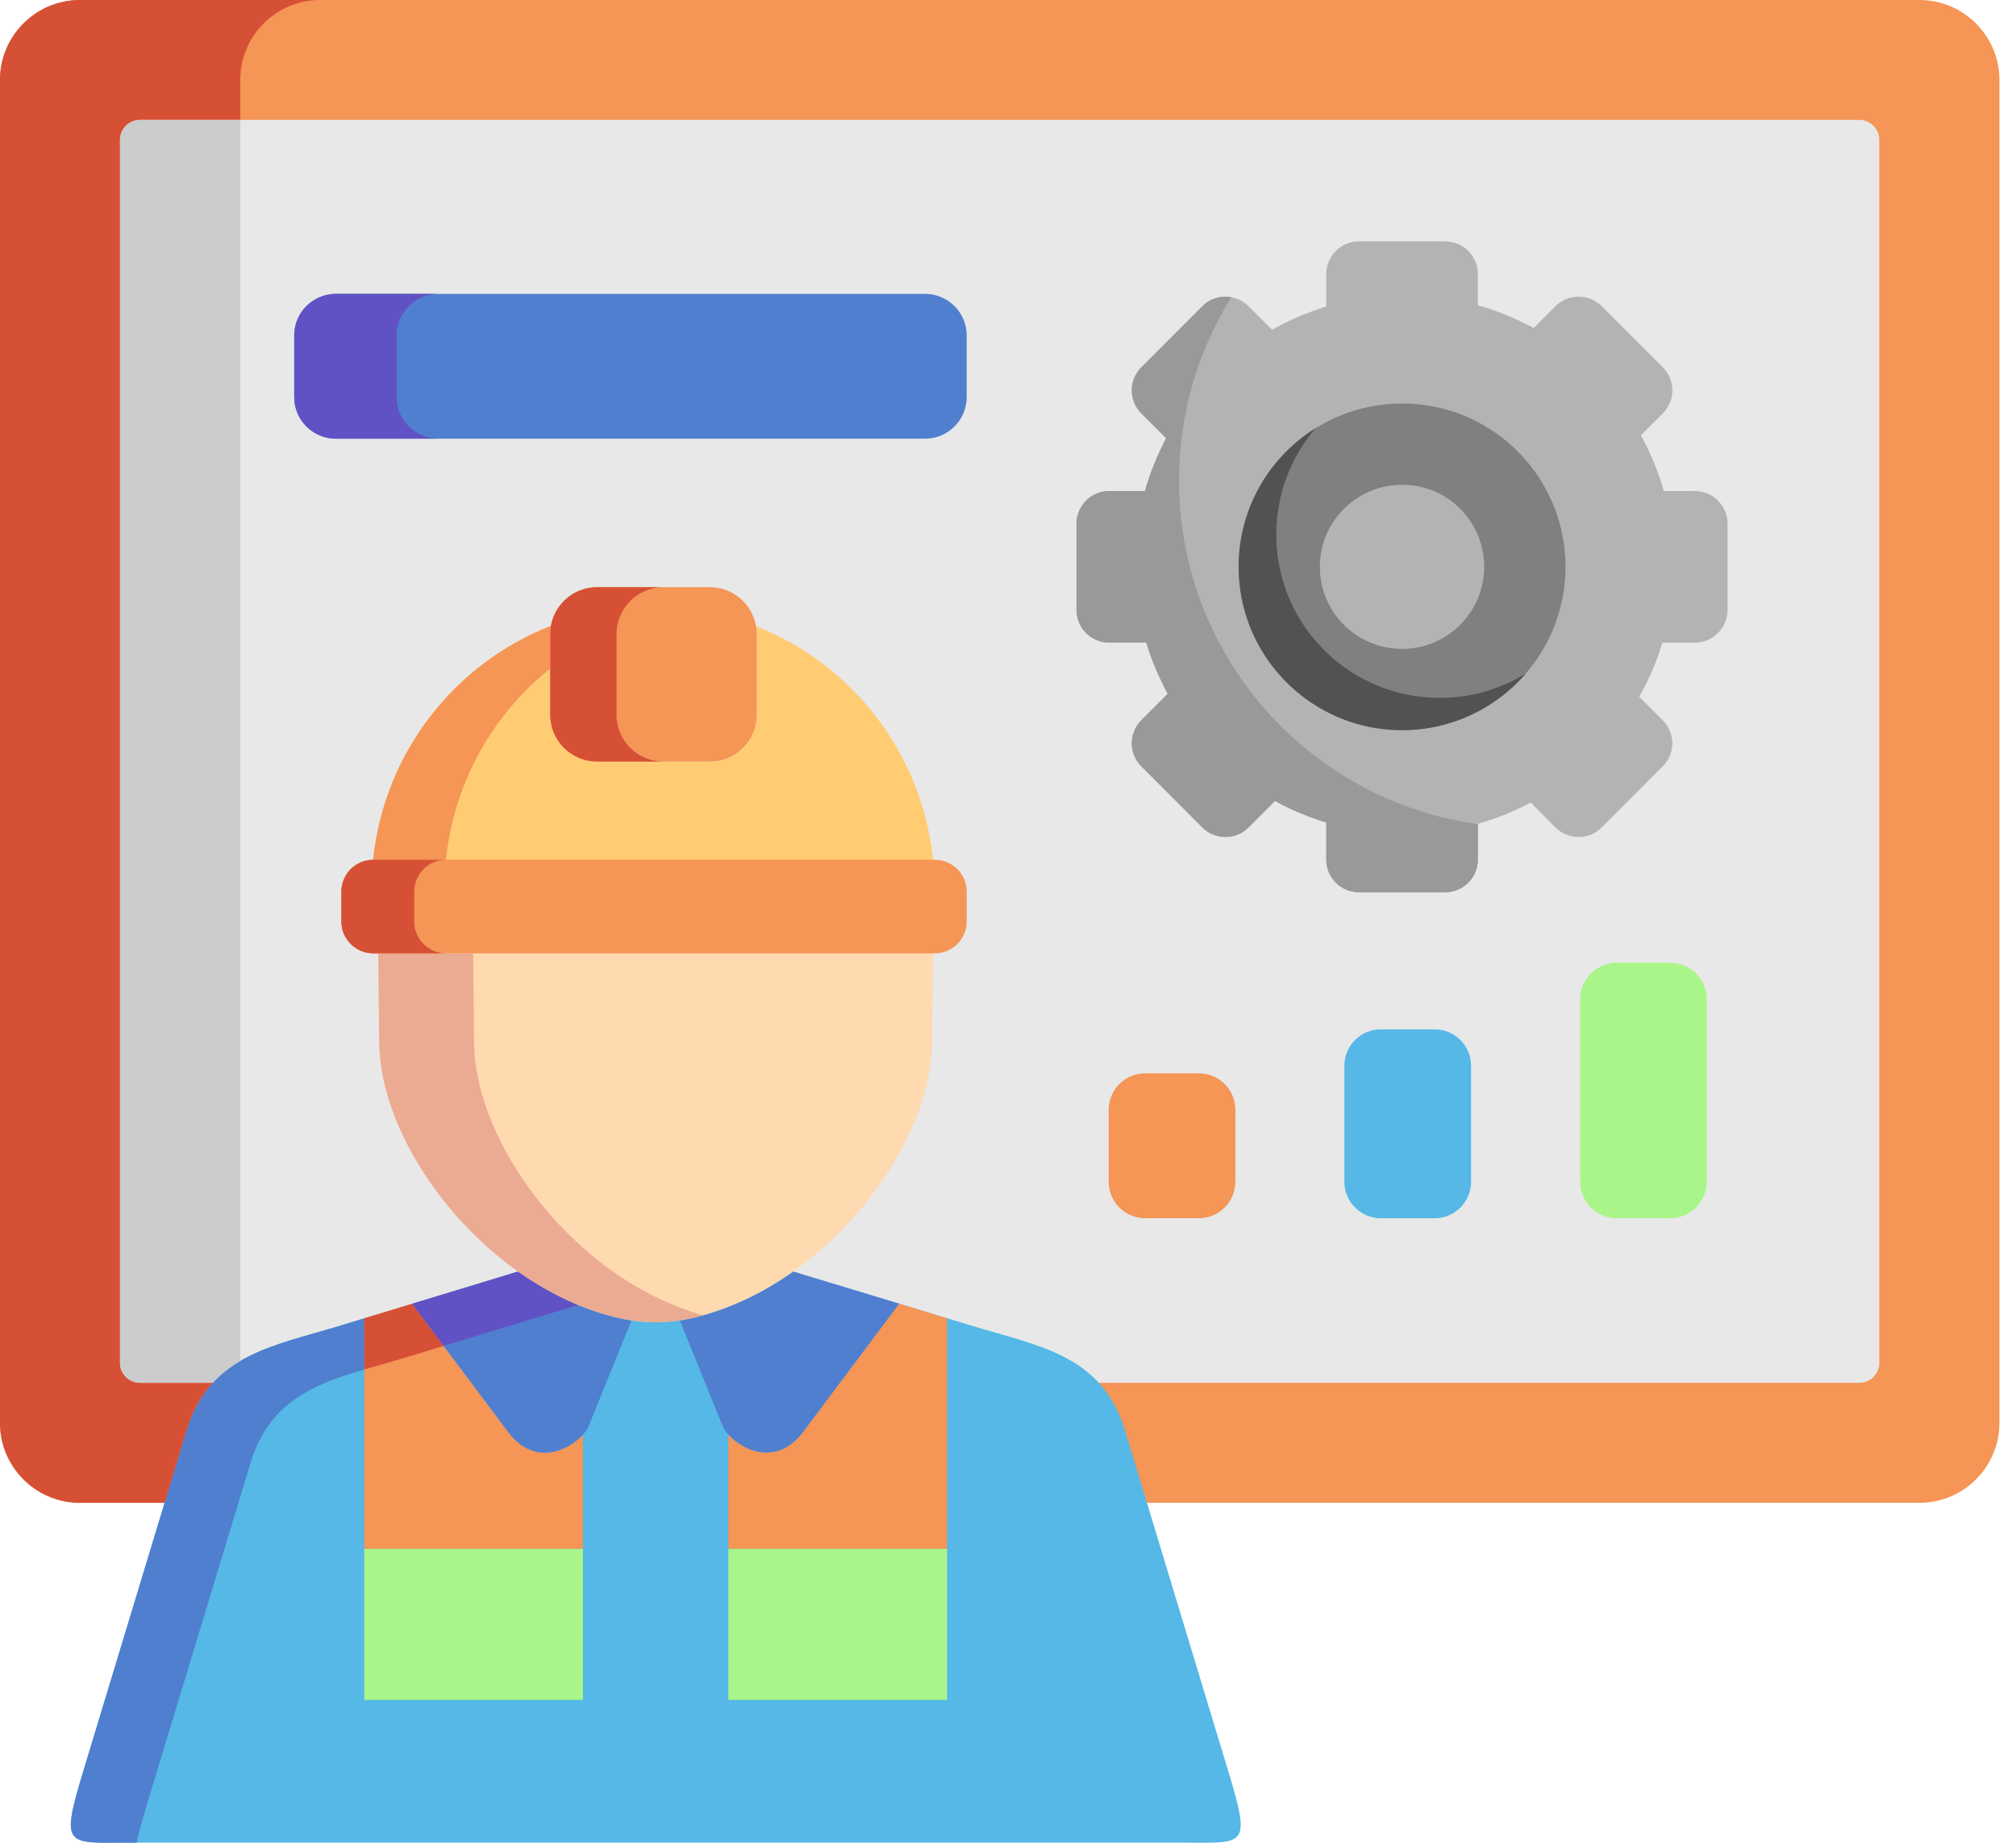 <svg width="35" height="32" viewBox="0 0 35 32" fill="none" xmlns="http://www.w3.org/2000/svg">
<path fill-rule="evenodd" clip-rule="evenodd" d="M1.386 0H33.326C34.088 0 34.712 0.623 34.712 1.386V24.712C34.712 25.474 34.088 26.097 33.326 26.097H1.386C0.624 26.097 0 25.474 0 24.712V1.386C0 0.623 0.624 0 1.386 0Z" fill="#F59556"/>
<path fill-rule="evenodd" clip-rule="evenodd" d="M2.429 2.082H32.281C32.471 2.082 32.627 2.239 32.627 2.429V23.666C32.627 23.858 32.471 24.013 32.281 24.013H2.429C2.239 24.013 2.083 23.858 2.083 23.666V2.429C2.083 2.239 2.239 2.082 2.429 2.082Z" fill="#E8E8E8"/>
<path fill-rule="evenodd" clip-rule="evenodd" d="M20.465 31.997C21.633 31.997 21.736 32.116 21.311 30.713L19.521 24.804C19.105 23.52 18.038 23.378 16.842 23.013L13.77 22.081H8.994L5.93 23.013C4.734 23.378 3.665 23.52 3.249 24.804L1.459 30.713C1.034 32.116 1.136 31.997 2.306 31.997H20.465Z" fill="#55B8E6"/>
<path fill-rule="evenodd" clip-rule="evenodd" d="M11.802 22.928L12.552 24.777C12.568 24.816 12.599 24.864 12.645 24.913C12.881 25.175 13.475 25.48 13.94 24.872L15.613 22.639L13.77 22.081C13.399 22.344 12.999 22.562 12.584 22.716C12.306 22.821 12.049 22.89 11.802 22.928Z" fill="#507FCF"/>
<path fill-rule="evenodd" clip-rule="evenodd" d="M15.613 22.639L13.94 24.872C13.475 25.48 12.881 25.175 12.645 24.914V26.897H16.442V22.893L15.613 22.639Z" fill="#F59556"/>
<path fill-rule="evenodd" clip-rule="evenodd" d="M12.645 26.897H16.442V29.519H12.645V26.897Z" fill="#AAF589"/>
<path fill-rule="evenodd" clip-rule="evenodd" d="M6.324 22.893V26.897H10.121V24.914C9.885 25.175 9.291 25.48 8.826 24.872L7.155 22.641L6.324 22.893Z" fill="#F59556"/>
<path fill-rule="evenodd" clip-rule="evenodd" d="M6.324 26.897H10.121V29.519H6.324V26.897Z" fill="#AAF589"/>
<path fill-rule="evenodd" clip-rule="evenodd" d="M8.994 22.081C8.996 22.081 8.996 22.081 8.994 22.081ZM7.155 22.641L8.826 24.872C9.291 25.48 9.885 25.175 10.121 24.913C10.164 24.864 10.198 24.817 10.214 24.777L10.964 22.928C10.719 22.89 10.463 22.821 10.186 22.718C9.77 22.564 9.368 22.346 8.994 22.081L7.155 22.641Z" fill="#507FCF"/>
<path fill-rule="evenodd" clip-rule="evenodd" d="M9.565 10.868C7.894 11.521 6.668 13.071 6.478 14.93L11.354 15.741L16.199 14.93C16.009 13.077 14.791 11.531 13.126 10.874C13.134 10.918 13.138 10.963 13.138 11.009V12.412C13.138 12.86 12.774 13.224 12.326 13.224H10.362C9.917 13.224 9.553 12.86 9.553 12.412V11.009C9.552 10.961 9.557 10.914 9.565 10.868Z" fill="#FFCC73"/>
<path fill-rule="evenodd" clip-rule="evenodd" d="M9.552 11.009V12.412C9.552 12.86 9.917 13.224 10.362 13.224H12.326C12.774 13.224 13.138 12.86 13.138 12.412V11.009C13.138 10.963 13.134 10.918 13.126 10.874C13.061 10.492 12.726 10.197 12.326 10.197H10.362C9.964 10.197 9.632 10.488 9.564 10.868C9.557 10.914 9.552 10.961 9.552 11.009Z" fill="#F59556"/>
<path fill-rule="evenodd" clip-rule="evenodd" d="M9.565 10.868C7.894 11.521 6.668 13.071 6.478 14.93H7.743C7.88 13.588 8.557 12.406 9.552 11.608V11.009C9.552 10.961 9.557 10.914 9.565 10.868Z" fill="#F59556"/>
<path fill-rule="evenodd" clip-rule="evenodd" d="M9.552 11.608V12.412C9.552 12.86 9.917 13.224 10.362 13.224H11.514C11.069 13.224 10.703 12.86 10.703 12.412V11.009C10.703 10.961 10.707 10.914 10.717 10.868C10.784 10.488 11.117 10.197 11.514 10.197H10.362C9.964 10.197 9.632 10.488 9.564 10.868C9.556 10.914 9.552 10.961 9.552 11.009V11.608Z" fill="#D65036"/>
<path fill-rule="evenodd" clip-rule="evenodd" d="M5.93 23.014C4.734 23.378 3.665 23.52 3.249 24.805L1.459 30.713C1.034 32.116 1.136 31.997 2.306 31.997H2.372C2.408 31.817 2.477 31.582 2.57 31.273L4.361 25.365C4.631 24.534 5.171 24.181 5.844 23.936C5.999 23.88 6.157 23.831 6.324 23.782V22.893L5.93 23.014Z" fill="#507FCF"/>
<path fill-rule="evenodd" clip-rule="evenodd" d="M6.324 22.893V23.781C6.553 23.714 6.795 23.649 7.04 23.574L7.702 23.372L7.155 22.641L6.324 22.893Z" fill="#D65036"/>
<path fill-rule="evenodd" clip-rule="evenodd" d="M9.515 22.408C9.513 22.406 9.513 22.406 9.511 22.406C9.341 22.311 9.176 22.208 9.03 22.105C9.028 22.105 9.028 22.103 9.028 22.103C9.18 22.212 9.345 22.313 9.515 22.408ZM10.039 22.661C9.865 22.59 9.689 22.503 9.519 22.41C9.517 22.408 9.517 22.408 9.515 22.408C9.685 22.501 9.861 22.586 10.039 22.661ZM8.994 22.081L7.155 22.641L7.702 23.371L10.039 22.661C10.004 22.647 9.968 22.631 9.931 22.615C9.79 22.552 9.651 22.483 9.519 22.41C9.517 22.408 9.517 22.408 9.515 22.408C9.345 22.313 9.18 22.212 9.028 22.103C9.024 22.101 9.022 22.099 9.02 22.097C9.018 22.097 9.016 22.097 9.016 22.095C9.008 22.091 9.002 22.085 8.994 22.081Z" fill="#6052C4"/>
<path fill-rule="evenodd" clip-rule="evenodd" d="M20.875 5.316L19.814 6.379C19.594 6.599 19.594 6.957 19.814 7.179L20.245 7.61C20.093 7.899 19.968 8.206 19.877 8.527H19.253C18.943 8.527 18.689 8.782 18.689 9.093V10.593C18.689 10.904 18.943 11.159 19.253 11.159H19.901C19.978 11.416 20.079 11.666 20.198 11.902C20.222 11.951 20.247 12.001 20.273 12.048L19.814 12.507C19.594 12.729 19.594 13.087 19.814 13.307L20.875 14.37C21.095 14.589 21.455 14.589 21.675 14.37L22.136 13.909C22.415 14.063 22.714 14.188 23.025 14.283V14.928C23.025 15.239 23.279 15.494 23.589 15.494H25.092C25.403 15.494 25.658 15.239 25.658 14.928V14.306C25.979 14.215 26.286 14.091 26.575 13.936L27.006 14.37C27.226 14.589 27.586 14.589 27.806 14.37L28.867 13.307C29.089 13.087 29.089 12.729 28.867 12.507L28.459 12.1C28.626 11.805 28.761 11.49 28.861 11.159H29.428C29.738 11.159 29.992 10.904 29.992 10.594V9.093C29.992 8.782 29.738 8.527 29.428 8.527H28.885C28.788 8.186 28.654 7.862 28.487 7.559L28.869 7.179C29.089 6.957 29.089 6.599 28.869 6.379L27.806 5.316C27.586 5.097 27.226 5.097 27.006 5.316L26.626 5.696C26.322 5.53 25.997 5.398 25.658 5.301V4.758C25.658 4.448 25.403 4.192 25.092 4.192H23.589C23.279 4.192 23.025 4.448 23.025 4.758V5.324C22.694 5.425 22.38 5.56 22.085 5.726L21.675 5.316C21.455 5.097 21.095 5.097 20.875 5.316Z" fill="#B3B3B3"/>
<path fill-rule="evenodd" clip-rule="evenodd" d="M24.341 7.007C22.773 7.007 21.504 8.278 21.504 9.843C21.504 10.403 21.667 10.926 21.948 11.365C22.451 12.155 23.334 12.68 24.341 12.68C25.908 12.68 27.179 11.409 27.179 9.843C27.179 8.366 26.05 7.153 24.607 7.019C24.52 7.011 24.43 7.007 24.341 7.007ZM24.607 8.442C25.268 8.566 25.767 9.146 25.767 9.843C25.767 10.631 25.128 11.268 24.341 11.268C24.058 11.268 23.795 11.187 23.573 11.044C23.177 10.793 22.914 10.348 22.914 9.843C22.914 9.055 23.554 8.418 24.341 8.418C24.433 8.418 24.522 8.426 24.607 8.442Z" fill="#808080"/>
<path fill-rule="evenodd" clip-rule="evenodd" d="M19.814 12.507C19.594 12.729 19.594 13.087 19.814 13.307L20.875 14.37C21.095 14.589 21.455 14.589 21.675 14.37L22.136 13.909C22.415 14.063 22.714 14.188 23.025 14.283V14.928C23.025 15.239 23.279 15.494 23.589 15.494H25.092C25.403 15.494 25.658 15.239 25.658 14.928V14.312C23.851 14.061 22.3 13.01 21.376 11.527C20.802 10.603 20.469 9.515 20.469 8.347C20.469 7.177 20.802 6.084 21.378 5.162C21.201 5.128 21.012 5.18 20.875 5.316L19.814 6.379C19.594 6.599 19.594 6.957 19.814 7.179L20.245 7.61C20.093 7.899 19.968 8.206 19.877 8.527H19.253C18.943 8.527 18.689 8.782 18.689 9.093V10.593C18.689 10.904 18.943 11.159 19.253 11.159H19.901C19.978 11.417 20.079 11.666 20.198 11.902C20.222 11.951 20.247 12.001 20.273 12.048L19.814 12.507Z" fill="#999999"/>
<path fill-rule="evenodd" clip-rule="evenodd" d="M21.948 11.365C22.451 12.155 23.334 12.679 24.341 12.679C25.201 12.679 25.971 12.297 26.492 11.694C26.056 11.963 25.543 12.119 24.995 12.119C24.145 12.119 23.383 11.747 22.863 11.155C22.768 11.047 22.678 10.93 22.601 10.807C22.32 10.366 22.158 9.843 22.158 9.283C22.158 8.576 22.415 7.929 22.843 7.434C22.039 7.933 21.504 8.826 21.504 9.843C21.504 10.403 21.667 10.926 21.948 11.365Z" fill="#525252"/>
<path fill-rule="evenodd" clip-rule="evenodd" d="M19.879 18.639H20.816C21.162 18.639 21.447 18.922 21.447 19.27V20.523C21.447 20.87 21.162 21.155 20.816 21.155H19.879C19.533 21.155 19.248 20.87 19.248 20.523V19.27C19.248 18.922 19.532 18.639 19.879 18.639Z" fill="#F59556"/>
<path fill-rule="evenodd" clip-rule="evenodd" d="M23.34 18.507V20.523C23.34 20.87 23.625 21.155 23.971 21.155H24.908C25.256 21.155 25.539 20.87 25.539 20.523V18.507C25.539 18.158 25.256 17.875 24.908 17.875H23.971C23.625 17.875 23.34 18.158 23.34 18.507Z" fill="#55B8E6"/>
<path fill-rule="evenodd" clip-rule="evenodd" d="M27.434 17.351V20.523C27.434 20.87 27.717 21.155 28.066 21.155H29C29.348 21.155 29.631 20.87 29.631 20.523V17.351C29.631 17.004 29.348 16.719 29 16.719H28.066C27.717 16.719 27.434 17.004 27.434 17.351Z" fill="#AAF589"/>
<path fill-rule="evenodd" clip-rule="evenodd" d="M5.108 5.825V6.896C5.108 7.294 5.433 7.618 5.831 7.618H16.06C16.458 7.618 16.783 7.294 16.783 6.896V5.825C16.783 5.427 16.458 5.103 16.06 5.103H5.831C5.433 5.103 5.108 5.427 5.108 5.825Z" fill="#507FCF"/>
<path fill-rule="evenodd" clip-rule="evenodd" d="M6.583 18.075C6.583 19.443 7.595 21.087 8.994 22.081H8.996C9.002 22.085 9.008 22.091 9.016 22.095C9.016 22.097 9.018 22.097 9.02 22.097C9.335 22.319 9.691 22.518 10.059 22.669C10.103 22.687 10.145 22.703 10.186 22.718C10.463 22.821 10.719 22.891 10.964 22.928C11.247 22.972 11.518 22.972 11.802 22.928C12.049 22.891 12.307 22.821 12.584 22.716C12.999 22.562 13.399 22.345 13.77 22.081C15.171 21.087 16.181 19.443 16.181 18.075L16.199 16.555L11.354 15.742L6.567 16.555L6.583 18.075Z" fill="#FFD9B0"/>
<path fill-rule="evenodd" clip-rule="evenodd" d="M6.583 18.075C6.583 19.443 7.595 21.087 8.994 22.081H8.996L9.016 22.095C9.016 22.097 9.018 22.097 9.02 22.097C9.335 22.319 9.691 22.518 10.059 22.669C10.059 22.669 10.061 22.669 10.061 22.671C10.103 22.687 10.145 22.703 10.186 22.718C10.463 22.822 10.719 22.891 10.964 22.928C11.247 22.972 11.518 22.972 11.802 22.928C11.932 22.909 12.067 22.879 12.206 22.841C12.085 22.808 11.962 22.766 11.833 22.718C11.79 22.703 11.748 22.687 11.707 22.669C11.336 22.518 10.98 22.319 10.665 22.097L10.662 22.095L10.641 22.081C9.24 21.087 8.23 19.443 8.23 18.075L8.214 16.555H6.567L6.583 18.075Z" fill="#EBAB92"/>
<path fill-rule="evenodd" clip-rule="evenodd" d="M6.478 14.93C6.175 14.93 5.926 15.179 5.926 15.482V16.003C5.926 16.306 6.175 16.555 6.478 16.555H16.23C16.535 16.555 16.783 16.306 16.783 16.003V15.482C16.783 15.179 16.535 14.93 16.23 14.93H6.478Z" fill="#F59556"/>
<path fill-rule="evenodd" clip-rule="evenodd" d="M5.926 15.482V16.003C5.926 16.306 6.175 16.555 6.478 16.555H7.739C7.438 16.553 7.191 16.306 7.191 16.003V15.482C7.191 15.179 7.44 14.93 7.743 14.93H6.478C6.175 14.93 5.926 15.179 5.926 15.482Z" fill="#D65036"/>
<path fill-rule="evenodd" clip-rule="evenodd" d="M2.083 23.666V2.428C2.083 2.239 2.239 2.082 2.429 2.082H4.171V1.386C4.171 0.623 4.795 0 5.557 0H1.386C0.931 0 0.525 0.222 0.271 0.564C0.101 0.794 0 1.079 0 1.386V24.712C0 25.018 0.101 25.301 0.271 25.533C0.525 25.875 0.931 26.097 1.386 26.097H2.859L3.249 24.805C3.358 24.472 3.508 24.217 3.694 24.013H2.429C2.239 24.013 2.083 23.858 2.083 23.666Z" fill="#D65036"/>
<path fill-rule="evenodd" clip-rule="evenodd" d="M4.171 23.633V2.082H2.429C2.239 2.082 2.083 2.239 2.083 2.429V23.666C2.083 23.858 2.239 24.013 2.429 24.013H3.694C3.835 23.861 3.995 23.736 4.171 23.633Z" fill="#CCCCCC"/>
<path fill-rule="evenodd" clip-rule="evenodd" d="M6.886 6.896V5.825C6.886 5.427 7.212 5.103 7.608 5.103H5.831C5.433 5.103 5.108 5.427 5.108 5.825V6.896C5.108 7.294 5.433 7.618 5.831 7.618H7.608C7.212 7.618 6.886 7.294 6.886 6.896Z" fill="#6052C4"/>
</svg>
